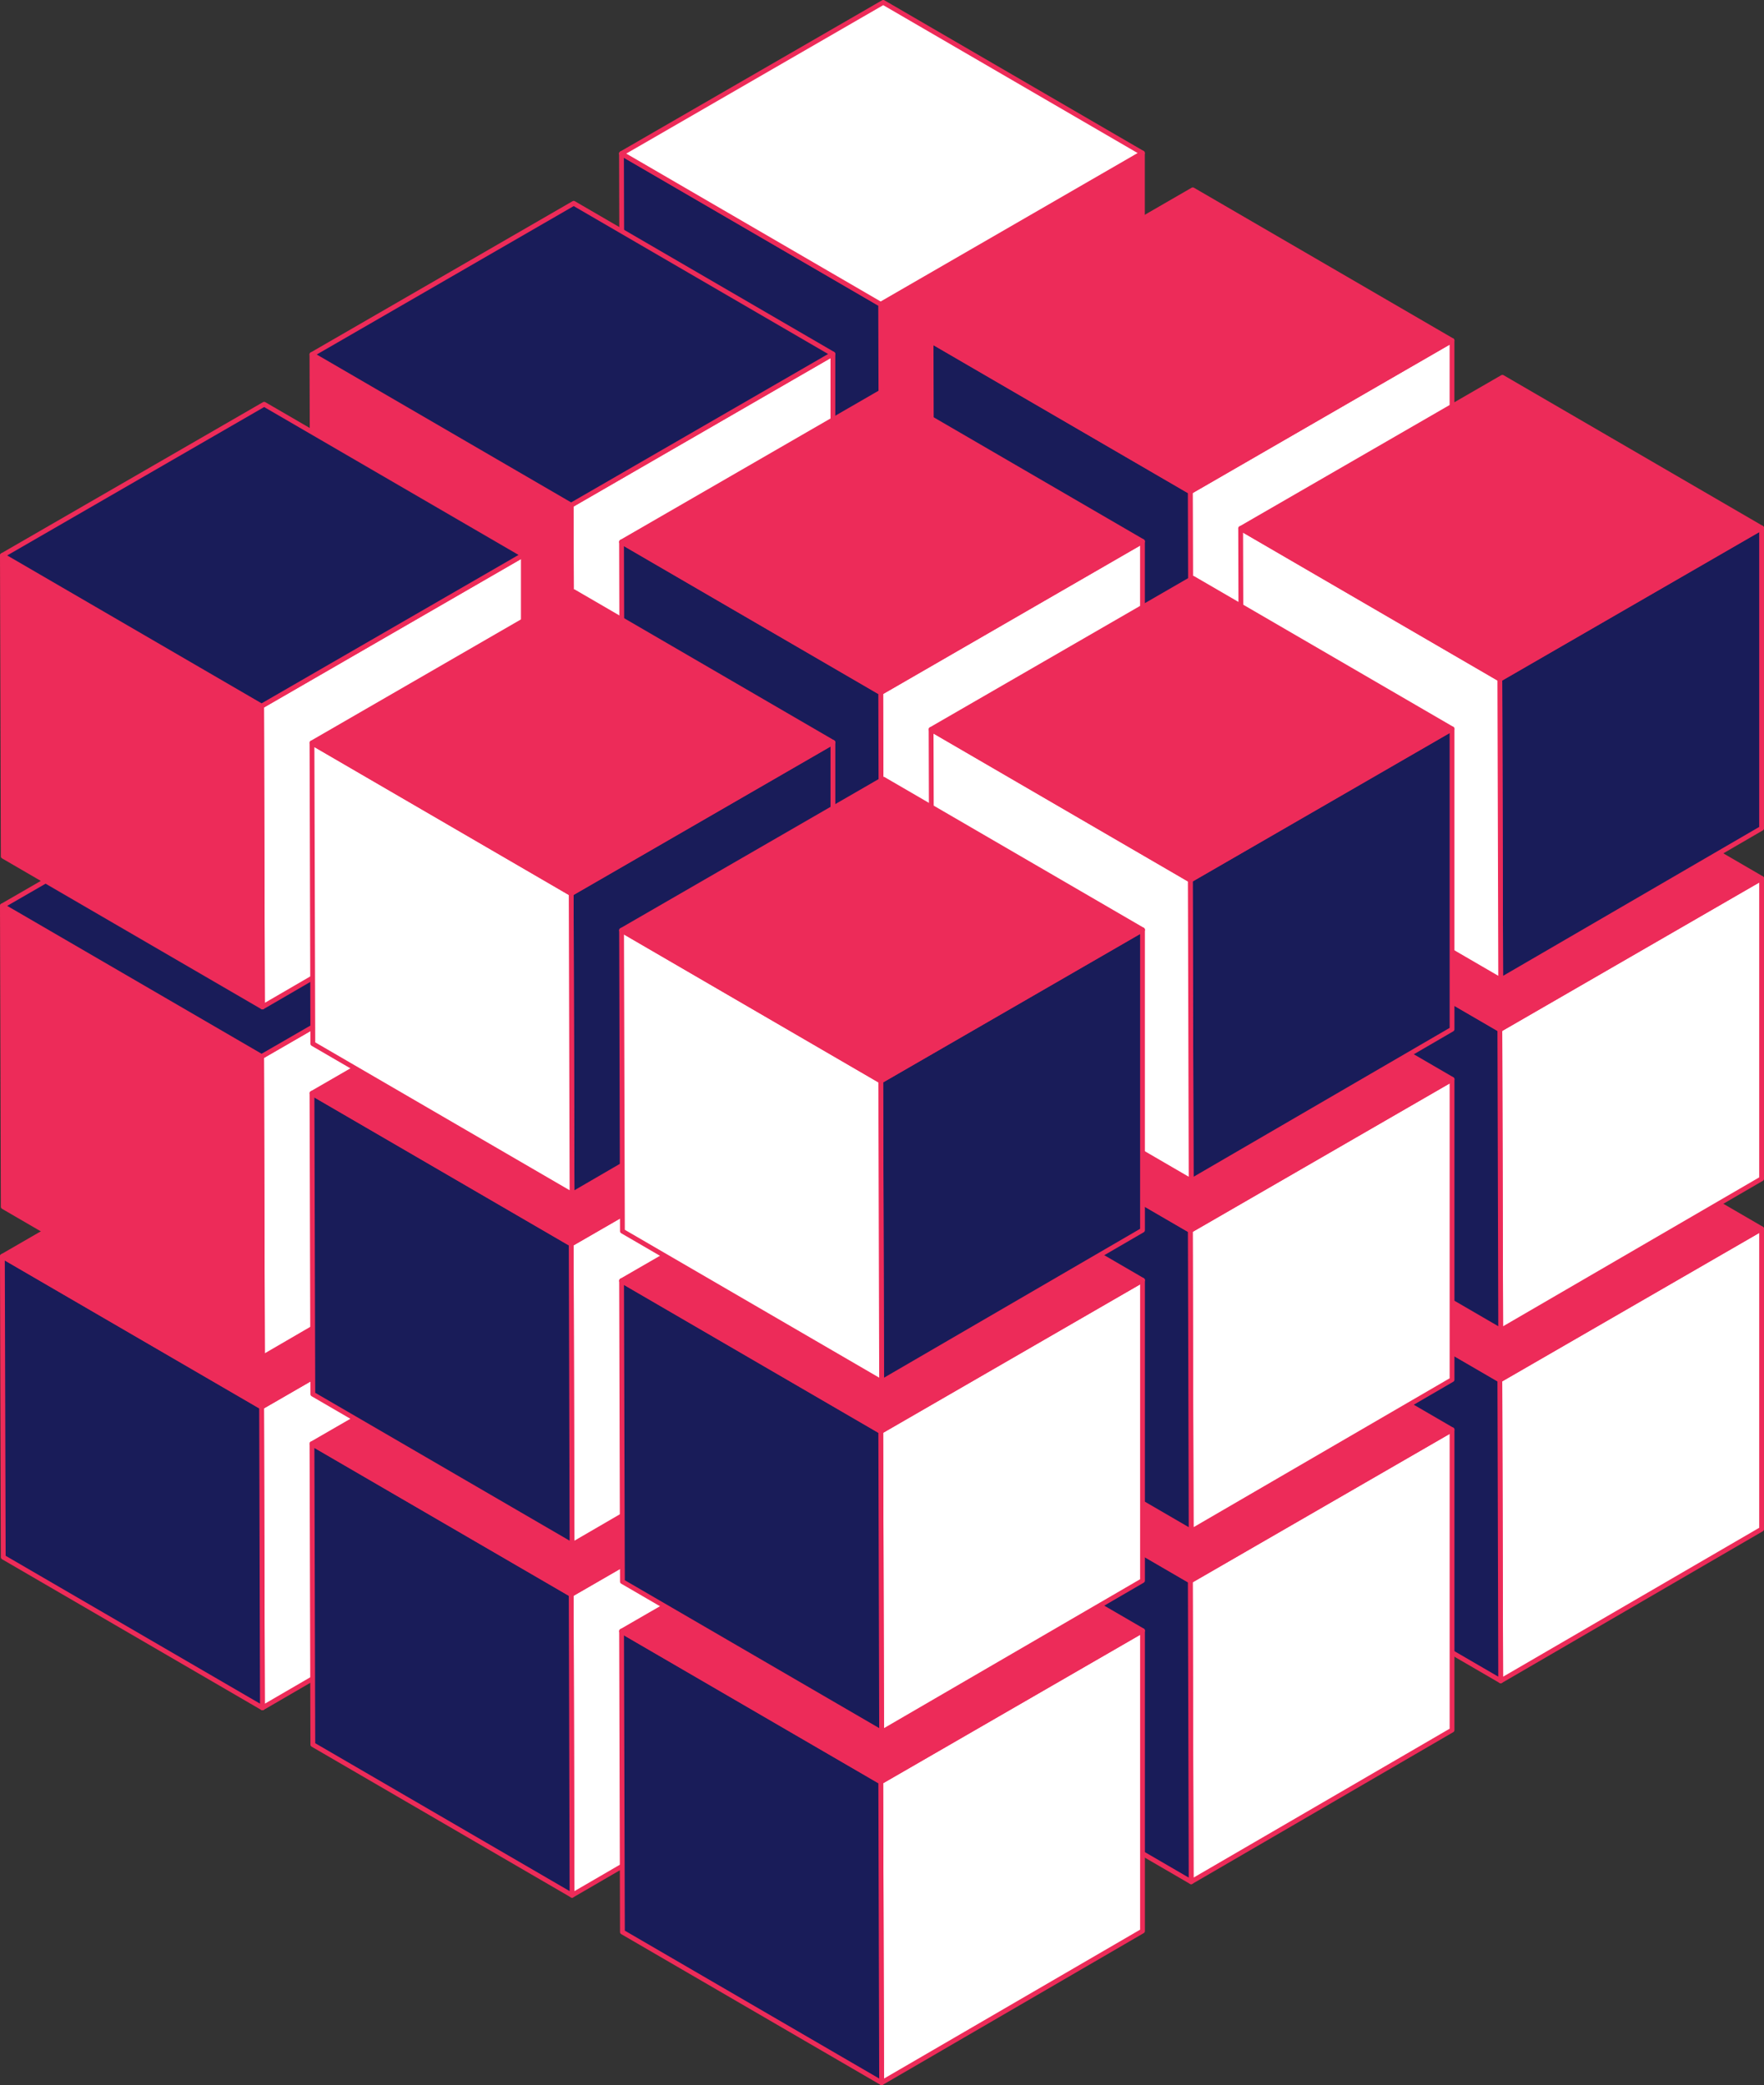 <svg xmlns="http://www.w3.org/2000/svg" width="367.627" height="434.411" viewBox="0 0 367.627 434.411">
  <rect x="0" y="0" width="367.627" height="434.411" fill="#333333" stroke="none"/>
  <g id="Groupe_1199" data-name="Groupe 1199" transform="translate(0.5 0.5)">
    <g id="Groupe_569" data-name="Groupe 569" transform="translate(0 0)">
      <g id="Groupe_389" data-name="Groupe 389" transform="translate(129.019 0)">
        <g id="Groupe_380" data-name="Groupe 380" transform="translate(0 146.015)">
          <path id="Tracé_306" data-name="Tracé 306" d="M-3178.37,3715.184l0,62.577-54.372,31.6-.177-62.683Z" transform="translate(3286.938 -3683.792)" fill="#fff" stroke="#ed2b59" stroke-linejoin="round" stroke-width="1"/>
          <path id="Tracé_307" data-name="Tracé 307" d="M-3243.876,3809.38l-54.018-31.391-.179-62.681,54.018,31.39Z" transform="translate(3298.072 -3683.813)" fill="#191c59" stroke="#ed2b59" stroke-linejoin="round" stroke-width="1"/>
          <path id="Tracé_308" data-name="Tracé 308" d="M-3244.054,3740.209l-54.018-31.392,54.552-31.494,54.015,31.393Z" transform="translate(3298.072 -3677.322)" fill="#ed2b59" stroke="#ed2b59" stroke-linejoin="round" stroke-width="1"/>
        </g>
        <g id="Groupe_381" data-name="Groupe 381" transform="translate(0 73.007)">
          <path id="Tracé_309" data-name="Tracé 309" d="M-3178.37,3627.129l0,62.581-54.372,31.6-.177-62.679Z" transform="translate(3286.938 -3595.737)" fill="#fff" stroke="#ed2b59" stroke-linejoin="round" stroke-width="1"/>
          <path id="Tracé_310" data-name="Tracé 310" d="M-3243.876,3721.328l-54.018-31.391-.179-62.683,54.018,31.389Z" transform="translate(3298.072 -3595.758)" fill="#191c59" stroke="#ed2b59" stroke-linejoin="round" stroke-width="1"/>
          <path id="Tracé_311" data-name="Tracé 311" d="M-3244.054,3652.152l-54.018-31.391,54.552-31.494,54.015,31.39Z" transform="translate(3298.072 -3589.267)" fill="#ed2b59" stroke="#ed2b59" stroke-linejoin="round" stroke-width="1"/>
        </g>
        <g id="Groupe_382" data-name="Groupe 382">
          <path id="Tracé_312" data-name="Tracé 312" d="M-3178.37,3539.073l0,62.579-54.372,31.6-.177-62.682Z" transform="translate(3286.938 -3507.681)" fill="#ed2b59" stroke="#ed2b59" stroke-linejoin="round" stroke-width="1"/>
          <path id="Tracé_313" data-name="Tracé 313" d="M-3243.876,3633.271l-54.018-31.39-.179-62.683,54.018,31.391Z" transform="translate(3298.072 -3507.703)" fill="#191c59" stroke="#ed2b59" stroke-linejoin="round" stroke-width="1"/>
          <path id="Tracé_314" data-name="Tracé 314" d="M-3244.054,3564.1l-54.018-31.391,54.552-31.5,54.015,31.389Z" transform="translate(3298.072 -3501.212)" fill="#fff" stroke="#ed2b59" stroke-linejoin="round" stroke-width="1"/>
        </g>
        <g id="Groupe_383" data-name="Groupe 383" transform="translate(64.519 185.065)">
          <path id="Tracé_315" data-name="Tracé 315" d="M-3100.553,3762.282l-.006,62.581-54.367,31.6-.179-62.684Z" transform="translate(3209.122 -3730.89)" fill="#fff" stroke="#ed2b59" stroke-linejoin="round" stroke-width="1"/>
          <path id="Tracé_316" data-name="Tracé 316" d="M-3166.061,3856.483l-54.017-31.389-.177-62.686,54.017,31.391Z" transform="translate(3220.255 -3730.913)" fill="#191c59" stroke="#ed2b59" stroke-linejoin="round" stroke-width="1"/>
          <path id="Tracé_317" data-name="Tracé 317" d="M-3166.239,3787.308l-54.017-31.391,54.548-31.5,54.02,31.391Z" transform="translate(3220.255 -3724.421)" fill="#ed2b59" stroke="#ed2b59" stroke-linejoin="round" stroke-width="1"/>
        </g>
        <g id="Groupe_384" data-name="Groupe 384" transform="translate(64.519 112.058)">
          <path id="Tracé_318" data-name="Tracé 318" d="M-3100.553,3674.228l-.006,62.583-54.367,31.6-.179-62.683Z" transform="translate(3209.122 -3642.836)" fill="#fff" stroke="#ed2b59" stroke-linejoin="round" stroke-width="1"/>
          <path id="Tracé_319" data-name="Tracé 319" d="M-3166.061,3768.429l-54.017-31.394-.177-62.683,54.017,31.393Z" transform="translate(3220.255 -3642.857)" fill="#191c59" stroke="#ed2b59" stroke-linejoin="round" stroke-width="1"/>
          <path id="Tracé_320" data-name="Tracé 320" d="M-3166.239,3699.253l-54.017-31.39,54.548-31.5,54.02,31.392Z" transform="translate(3220.255 -3636.366)" fill="#ed2b59" stroke="#ed2b59" stroke-linejoin="round" stroke-width="1"/>
        </g>
        <g id="Groupe_385" data-name="Groupe 385" transform="translate(64.519 39.05)">
          <path id="Tracé_321" data-name="Tracé 321" d="M-3100.553,3586.172l-.006,62.581-54.367,31.6-.179-62.686Z" transform="translate(3209.122 -3554.78)" fill="#fff" stroke="#ed2b59" stroke-linejoin="round" stroke-width="1"/>
          <path id="Tracé_322" data-name="Tracé 322" d="M-3166.061,3680.372l-54.017-31.391-.177-62.683,54.017,31.391Z" transform="translate(3220.255 -3554.802)" fill="#191c59" stroke="#ed2b59" stroke-linejoin="round" stroke-width="1"/>
          <path id="Tracé_323" data-name="Tracé 323" d="M-3166.239,3611.2l-54.017-31.394,54.548-31.494,54.02,31.39Z" transform="translate(3220.255 -3548.312)" fill="#ed2b59" stroke="#ed2b59" stroke-linejoin="round" stroke-width="1"/>
        </g>
        <g id="Groupe_386" data-name="Groupe 386" transform="translate(129.037 224.116)">
          <path id="Tracé_324" data-name="Tracé 324" d="M-3022.736,3809.382v62.582l-54.374,31.6-.178-62.683Z" transform="translate(3131.306 -3777.99)" fill="#fff" stroke="#ed2b59" stroke-linejoin="round" stroke-width="1"/>
          <path id="Tracé_325" data-name="Tracé 325" d="M-3088.243,3903.58l-54.017-31.391-.178-62.682,54.018,31.389Z" transform="translate(3142.438 -3778.012)" fill="#191c59" stroke="#ed2b59" stroke-linejoin="round" stroke-width="1"/>
          <path id="Tracé_326" data-name="Tracé 326" d="M-3088.42,3834.406l-54.018-31.392,54.552-31.494,54.018,31.391Z" transform="translate(3142.438 -3771.521)" fill="#ed2b59" stroke="#ed2b59" stroke-linejoin="round" stroke-width="1"/>
        </g>
        <g id="Groupe_387" data-name="Groupe 387" transform="translate(129.037 151.108)">
          <path id="Tracé_327" data-name="Tracé 327" d="M-3022.736,3721.327v62.582l-54.374,31.6-.178-62.684Z" transform="translate(3131.306 -3689.935)" fill="#fff" stroke="#ed2b59" stroke-linejoin="round" stroke-width="1"/>
          <path id="Tracé_328" data-name="Tracé 328" d="M-3088.243,3815.523l-54.017-31.388-.178-62.684,54.018,31.391Z" transform="translate(3142.438 -3689.956)" fill="#191c59" stroke="#ed2b59" stroke-linejoin="round" stroke-width="1"/>
          <path id="Tracé_329" data-name="Tracé 329" d="M-3088.42,3746.351l-54.018-31.392,54.552-31.493,54.018,31.393Z" transform="translate(3142.438 -3683.466)" fill="#ed2b59" stroke="#ed2b59" stroke-linejoin="round" stroke-width="1"/>
        </g>
        <g id="Groupe_388" data-name="Groupe 388" transform="translate(129.037 78.101)">
          <path id="Tracé_330" data-name="Tracé 330" d="M-3022.736,3633.271v62.58l-54.374,31.6-.178-62.686Z" transform="translate(3131.306 -3601.879)" fill="#191c59" stroke="#ed2b59" stroke-linejoin="round" stroke-width="1"/>
          <path id="Tracé_331" data-name="Tracé 331" d="M-3088.243,3727.471l-54.017-31.392-.178-62.681,54.018,31.389Z" transform="translate(3142.438 -3601.903)" fill="#fff" stroke="#ed2b59" stroke-linejoin="round" stroke-width="1"/>
          <path id="Tracé_332" data-name="Tracé 332" d="M-3088.42,3658.3l-54.018-31.389,54.552-31.495,54.018,31.391Z" transform="translate(3142.438 -3595.411)" fill="#ed2b59" stroke="#ed2b59" stroke-linejoin="round" stroke-width="1"/>
        </g>
      </g>
      <g id="Groupe_399" data-name="Groupe 399" transform="translate(64.51 41.863)">
        <g id="Groupe_390" data-name="Groupe 390" transform="translate(0 146.015)">
          <path id="Tracé_333" data-name="Tracé 333" d="M-3256.173,3765.674l0,62.578-54.372,31.6-.177-62.683Z" transform="translate(3364.743 -3734.282)" fill="#fff" stroke="#ed2b59" stroke-linejoin="round" stroke-width="1"/>
          <path id="Tracé_334" data-name="Tracé 334" d="M-3321.68,3859.873l-54.019-31.39-.178-62.684,54.017,31.393Z" transform="translate(3375.876 -3734.303)" fill="#191c59" stroke="#ed2b59" stroke-linejoin="round" stroke-width="1"/>
          <path id="Tracé_335" data-name="Tracé 335" d="M-3321.859,3790.7l-54.017-31.39,54.552-31.494,54.018,31.391Z" transform="translate(3375.876 -3727.812)" fill="#ed2b59" stroke="#ed2b59" stroke-linejoin="round" stroke-width="1"/>
        </g>
        <g id="Groupe_391" data-name="Groupe 391" transform="translate(0 73.007)">
          <path id="Tracé_336" data-name="Tracé 336" d="M-3256.173,3677.618l0,62.579-54.372,31.6-.177-62.686Z" transform="translate(3364.743 -3646.226)" fill="#fff" stroke="#ed2b59" stroke-linejoin="round" stroke-width="1"/>
          <path id="Tracé_337" data-name="Tracé 337" d="M-3321.68,3771.819l-54.019-31.389-.178-62.687,54.017,31.394Z" transform="translate(3375.876 -3646.248)" fill="#191c59" stroke="#ed2b59" stroke-linejoin="round" stroke-width="1"/>
          <path id="Tracé_338" data-name="Tracé 338" d="M-3321.859,3702.644l-54.017-31.393,54.552-31.494,54.018,31.391Z" transform="translate(3375.876 -3639.758)" fill="#ed2b59" stroke="#ed2b59" stroke-linejoin="round" stroke-width="1"/>
        </g>
        <g id="Groupe_392" data-name="Groupe 392">
          <path id="Tracé_339" data-name="Tracé 339" d="M-3256.173,3589.564l0,62.577-54.372,31.6-.177-62.68Z" transform="translate(3364.743 -3558.172)" fill="#fff" stroke="#ed2b59" stroke-linejoin="round" stroke-width="1"/>
          <path id="Tracé_340" data-name="Tracé 340" d="M-3321.68,3683.765l-54.019-31.392-.178-62.683,54.017,31.391Z" transform="translate(3375.876 -3558.194)" fill="#ed2b59" stroke="#ed2b59" stroke-linejoin="round" stroke-width="1"/>
          <path id="Tracé_341" data-name="Tracé 341" d="M-3321.859,3614.589l-54.017-31.392,54.552-31.5,54.018,31.394Z" transform="translate(3375.876 -3551.702)" fill="#191c59" stroke="#ed2b59" stroke-linejoin="round" stroke-width="1"/>
        </g>
        <g id="Groupe_393" data-name="Groupe 393" transform="translate(64.519 185.065)">
          <path id="Tracé_342" data-name="Tracé 342" d="M-3178.356,3812.773l-.007,62.579-54.367,31.6-.18-62.683Z" transform="translate(3286.927 -3781.381)" fill="#fff" stroke="#ed2b59" stroke-linejoin="round" stroke-width="1"/>
          <path id="Tracé_343" data-name="Tracé 343" d="M-3243.864,3906.969l-54.017-31.388-.18-62.683,54.017,31.391Z" transform="translate(3298.061 -3781.402)" fill="#191c59" stroke="#ed2b59" stroke-linejoin="round" stroke-width="1"/>
          <path id="Tracé_344" data-name="Tracé 344" d="M-3244.044,3837.8l-54.017-31.39,54.55-31.5,54.019,31.393Z" transform="translate(3298.061 -3774.912)" fill="#ed2b59" stroke="#ed2b59" stroke-linejoin="round" stroke-width="1"/>
        </g>
        <g id="Groupe_394" data-name="Groupe 394" transform="translate(64.519 112.058)">
          <path id="Tracé_345" data-name="Tracé 345" d="M-3178.356,3724.719l-.007,62.579-54.367,31.6-.18-62.684Z" transform="translate(3286.927 -3693.327)" fill="#fff" stroke="#ed2b59" stroke-linejoin="round" stroke-width="1"/>
          <path id="Tracé_346" data-name="Tracé 346" d="M-3243.864,3818.917l-54.017-31.391-.18-62.684,54.017,31.391Z" transform="translate(3298.061 -3693.347)" fill="#191c59" stroke="#ed2b59" stroke-linejoin="round" stroke-width="1"/>
          <path id="Tracé_347" data-name="Tracé 347" d="M-3244.044,3749.743l-54.017-31.39,54.55-31.5,54.019,31.395Z" transform="translate(3298.061 -3686.856)" fill="#ed2b59" stroke="#ed2b59" stroke-linejoin="round" stroke-width="1"/>
        </g>
        <g id="Groupe_395" data-name="Groupe 395" transform="translate(64.519 39.05)">
          <path id="Tracé_348" data-name="Tracé 348" d="M-3178.356,3636.663l-.007,62.583-54.367,31.595-.18-62.682Z" transform="translate(3286.927 -3605.271)" fill="#fff" stroke="#ed2b59" stroke-linejoin="round" stroke-width="1"/>
          <path id="Tracé_349" data-name="Tracé 349" d="M-3243.864,3730.863l-54.017-31.391-.18-62.684,54.017,31.391Z" transform="translate(3298.061 -3605.293)" fill="#191c59" stroke="#ed2b59" stroke-linejoin="round" stroke-width="1"/>
          <path id="Tracé_350" data-name="Tracé 350" d="M-3244.044,3661.689l-54.017-31.394,54.55-31.494,54.019,31.391Z" transform="translate(3298.061 -3598.801)" fill="#ed2b59" stroke="#ed2b59" stroke-linejoin="round" stroke-width="1"/>
        </g>
        <g id="Groupe_396" data-name="Groupe 396" transform="translate(129.037 224.116)">
          <path id="Tracé_351" data-name="Tracé 351" d="M-3100.545,3859.873l0,62.576-54.368,31.6-.177-62.683Z" transform="translate(3209.111 -3828.481)" fill="#fff" stroke="#ed2b59" stroke-linejoin="round" stroke-width="1"/>
          <path id="Tracé_352" data-name="Tracé 352" d="M-3166.05,3954.073l-54.017-31.393-.177-62.682,54.017,31.394Z" transform="translate(3220.243 -3828.502)" fill="#191c59" stroke="#ed2b59" stroke-linejoin="round" stroke-width="1"/>
          <path id="Tracé_353" data-name="Tracé 353" d="M-3166.226,3884.9l-54.017-31.392,54.551-31.492,54.016,31.39Z" transform="translate(3220.243 -3822.011)" fill="#ed2b59" stroke="#ed2b59" stroke-linejoin="round" stroke-width="1"/>
        </g>
        <g id="Groupe_397" data-name="Groupe 397" transform="translate(129.037 151.108)">
          <path id="Tracé_354" data-name="Tracé 354" d="M-3100.545,3771.817l0,62.58-54.368,31.6-.177-62.687Z" transform="translate(3209.111 -3740.425)" fill="#fff" stroke="#ed2b59" stroke-linejoin="round" stroke-width="1"/>
          <path id="Tracé_355" data-name="Tracé 355" d="M-3166.05,3866.017l-54.017-31.392-.177-62.683,54.017,31.391Z" transform="translate(3220.243 -3740.447)" fill="#191c59" stroke="#ed2b59" stroke-linejoin="round" stroke-width="1"/>
          <path id="Tracé_356" data-name="Tracé 356" d="M-3166.226,3796.842l-54.017-31.391,54.551-31.5,54.016,31.391Z" transform="translate(3220.243 -3733.956)" fill="#ed2b59" stroke="#ed2b59" stroke-linejoin="round" stroke-width="1"/>
        </g>
        <g id="Groupe_398" data-name="Groupe 398" transform="translate(129.037 78.101)">
          <path id="Tracé_357" data-name="Tracé 357" d="M-3100.545,3683.762l0,62.581-54.368,31.6-.177-62.684Z" transform="translate(3209.111 -3652.37)" fill="#191c59" stroke="#ed2b59" stroke-linejoin="round" stroke-width="1"/>
          <path id="Tracé_358" data-name="Tracé 358" d="M-3166.05,3777.961l-54.017-31.392-.177-62.682,54.017,31.391Z" transform="translate(3220.243 -3652.392)" fill="#fff" stroke="#ed2b59" stroke-linejoin="round" stroke-width="1"/>
          <path id="Tracé_359" data-name="Tracé 359" d="M-3166.226,3708.784l-54.017-31.39,54.551-31.493,54.016,31.389Z" transform="translate(3220.243 -3645.902)" fill="#ed2b59" stroke="#ed2b59" stroke-linejoin="round" stroke-width="1"/>
        </g>
      </g>
      <g id="Groupe_409" data-name="Groupe 409" transform="translate(0 83.725)">
        <g id="Groupe_400" data-name="Groupe 400" transform="translate(0 146.015)">
          <path id="Tracé_360" data-name="Tracé 360" d="M-3333.98,3816.163l0,62.581-54.369,31.6-.179-62.682Z" transform="translate(3442.548 -3784.771)" fill="#fff" stroke="#ed2b59" stroke-linejoin="round" stroke-width="1"/>
          <path id="Tracé_361" data-name="Tracé 361" d="M-3399.488,3910.366l-54.015-31.393-.179-62.684,54.017,31.391Z" transform="translate(3453.681 -3784.794)" fill="#191c59" stroke="#ed2b59" stroke-linejoin="round" stroke-width="1"/>
          <path id="Tracé_362" data-name="Tracé 362" d="M-3399.664,3841.189l-54.017-31.392,54.552-31.5,54.014,31.393Z" transform="translate(3453.681 -3778.301)" fill="#ed2b59" stroke="#ed2b59" stroke-linejoin="round" stroke-width="1"/>
        </g>
        <g id="Groupe_401" data-name="Groupe 401" transform="translate(0 73.007)">
          <path id="Tracé_363" data-name="Tracé 363" d="M-3333.98,3728.11l0,62.58-54.369,31.6-.179-62.682Z" transform="translate(3442.548 -3696.718)" fill="#fff" stroke="#ed2b59" stroke-linejoin="round" stroke-width="1"/>
          <path id="Tracé_364" data-name="Tracé 364" d="M-3399.488,3822.311l-54.015-31.392-.179-62.686,54.017,31.393Z" transform="translate(3453.681 -3696.738)" fill="#ed2b59" stroke="#ed2b59" stroke-linejoin="round" stroke-width="1"/>
          <path id="Tracé_365" data-name="Tracé 365" d="M-3399.664,3753.133l-54.017-31.391,54.552-31.493,54.014,31.393Z" transform="translate(3453.681 -3690.249)" fill="#191c59" stroke="#ed2b59" stroke-linejoin="round" stroke-width="1"/>
        </g>
        <g id="Groupe_402" data-name="Groupe 402">
          <path id="Tracé_366" data-name="Tracé 366" d="M-3333.98,3640.055l0,62.577-54.369,31.6-.179-62.684Z" transform="translate(3442.548 -3608.663)" fill="#fff" stroke="#ed2b59" stroke-linejoin="round" stroke-width="1"/>
          <path id="Tracé_367" data-name="Tracé 367" d="M-3399.488,3734.252l-54.015-31.391-.179-62.682,54.017,31.394Z" transform="translate(3453.681 -3608.684)" fill="#ed2b59" stroke="#ed2b59" stroke-linejoin="round" stroke-width="1"/>
          <path id="Tracé_368" data-name="Tracé 368" d="M-3399.664,3665.078l-54.017-31.391,54.552-31.493,54.014,31.389Z" transform="translate(3453.681 -3602.194)" fill="#191c59" stroke="#ed2b59" stroke-linejoin="round" stroke-width="1"/>
        </g>
        <g id="Groupe_403" data-name="Groupe 403" transform="translate(64.519 185.065)">
          <path id="Tracé_369" data-name="Tracé 369" d="M-3256.164,3863.262l0,62.583-54.37,31.6-.177-62.683Z" transform="translate(3364.731 -3831.87)" fill="#fff" stroke="#ed2b59" stroke-linejoin="round" stroke-width="1"/>
          <path id="Tracé_370" data-name="Tracé 370" d="M-3321.671,3957.463l-54.015-31.391-.179-62.684,54.017,31.39Z" transform="translate(3375.865 -3831.893)" fill="#191c59" stroke="#ed2b59" stroke-linejoin="round" stroke-width="1"/>
          <path id="Tracé_371" data-name="Tracé 371" d="M-3321.848,3888.288l-54.017-31.392,54.552-31.495,54.016,31.393Z" transform="translate(3375.865 -3825.402)" fill="#ed2b59" stroke="#ed2b59" stroke-linejoin="round" stroke-width="1"/>
        </g>
        <g id="Groupe_404" data-name="Groupe 404" transform="translate(64.519 112.058)">
          <path id="Tracé_372" data-name="Tracé 372" d="M-3256.164,3775.208l0,62.58-54.37,31.6-.177-62.685Z" transform="translate(3364.731 -3743.816)" fill="#fff" stroke="#ed2b59" stroke-linejoin="round" stroke-width="1"/>
          <path id="Tracé_373" data-name="Tracé 373" d="M-3321.671,3869.409l-54.015-31.393-.179-62.685,54.017,31.394Z" transform="translate(3375.865 -3743.836)" fill="#191c59" stroke="#ed2b59" stroke-linejoin="round" stroke-width="1"/>
          <path id="Tracé_374" data-name="Tracé 374" d="M-3321.848,3800.231l-54.017-31.391,54.552-31.494,54.016,31.391Z" transform="translate(3375.865 -3737.346)" fill="#ed2b59" stroke="#ed2b59" stroke-linejoin="round" stroke-width="1"/>
        </g>
        <g id="Groupe_405" data-name="Groupe 405" transform="translate(64.519 39.05)">
          <path id="Tracé_375" data-name="Tracé 375" d="M-3256.164,3687.154l0,62.58-54.37,31.6-.177-62.682Z" transform="translate(3364.731 -3655.762)" fill="#191c59" stroke="#ed2b59" stroke-linejoin="round" stroke-width="1"/>
          <path id="Tracé_376" data-name="Tracé 376" d="M-3321.671,3781.353l-54.015-31.394-.179-62.681,54.017,31.394Z" transform="translate(3375.865 -3655.783)" fill="#fff" stroke="#ed2b59" stroke-linejoin="round" stroke-width="1"/>
          <path id="Tracé_377" data-name="Tracé 377" d="M-3321.848,3712.179l-54.017-31.392,54.552-31.5,54.016,31.395Z" transform="translate(3375.865 -3649.291)" fill="#ed2b59" stroke="#ed2b59" stroke-linejoin="round" stroke-width="1"/>
        </g>
        <g id="Groupe_406" data-name="Groupe 406" transform="translate(129.037 224.116)">
          <path id="Tracé_378" data-name="Tracé 378" d="M-3178.347,3910.362l0,62.58-54.37,31.6-.179-62.684Z" transform="translate(3286.916 -3878.97)" fill="#fff" stroke="#ed2b59" stroke-linejoin="round" stroke-width="1"/>
          <path id="Tracé_379" data-name="Tracé 379" d="M-3243.853,4004.563l-54.018-31.392-.178-62.684,54.018,31.392Z" transform="translate(3298.049 -3878.992)" fill="#191c59" stroke="#ed2b59" stroke-linejoin="round" stroke-width="1"/>
          <path id="Tracé_380" data-name="Tracé 380" d="M-3244.031,3935.387-3298.049,3904l54.549-31.5,54.02,31.39Z" transform="translate(3298.049 -3872.501)" fill="#ed2b59" stroke="#ed2b59" stroke-linejoin="round" stroke-width="1"/>
        </g>
        <g id="Groupe_407" data-name="Groupe 407" transform="translate(129.037 151.108)">
          <path id="Tracé_381" data-name="Tracé 381" d="M-3178.347,3822.307l0,62.58-54.37,31.6-.179-62.682Z" transform="translate(3286.916 -3790.915)" fill="#fff" stroke="#ed2b59" stroke-linejoin="round" stroke-width="1"/>
          <path id="Tracé_382" data-name="Tracé 382" d="M-3243.853,3916.508l-54.018-31.391-.178-62.685,54.018,31.394Z" transform="translate(3298.049 -3790.937)" fill="#191c59" stroke="#ed2b59" stroke-linejoin="round" stroke-width="1"/>
          <path id="Tracé_383" data-name="Tracé 383" d="M-3244.031,3847.333l-54.018-31.392,54.549-31.5,54.02,31.391Z" transform="translate(3298.049 -3784.446)" fill="#ed2b59" stroke="#ed2b59" stroke-linejoin="round" stroke-width="1"/>
        </g>
        <g id="Groupe_408" data-name="Groupe 408" transform="translate(129.037 78.101)">
          <path id="Tracé_384" data-name="Tracé 384" d="M-3178.347,3734.251l0,62.579-54.37,31.6-.179-62.682Z" transform="translate(3286.916 -3702.859)" fill="#191c59" stroke="#ed2b59" stroke-linejoin="round" stroke-width="1"/>
          <path id="Tracé_385" data-name="Tracé 385" d="M-3243.853,3828.451l-54.018-31.391-.178-62.682,54.018,31.392Z" transform="translate(3298.049 -3702.883)" fill="#fff" stroke="#ed2b59" stroke-linejoin="round" stroke-width="1"/>
          <path id="Tracé_386" data-name="Tracé 386" d="M-3244.031,3759.275l-54.018-31.391,54.549-31.493,54.02,31.391Z" transform="translate(3298.049 -3696.391)" fill="#ed2b59" stroke="#ed2b59" stroke-linejoin="round" stroke-width="1"/>
        </g>
      </g>
    </g>
  </g>
</svg>
